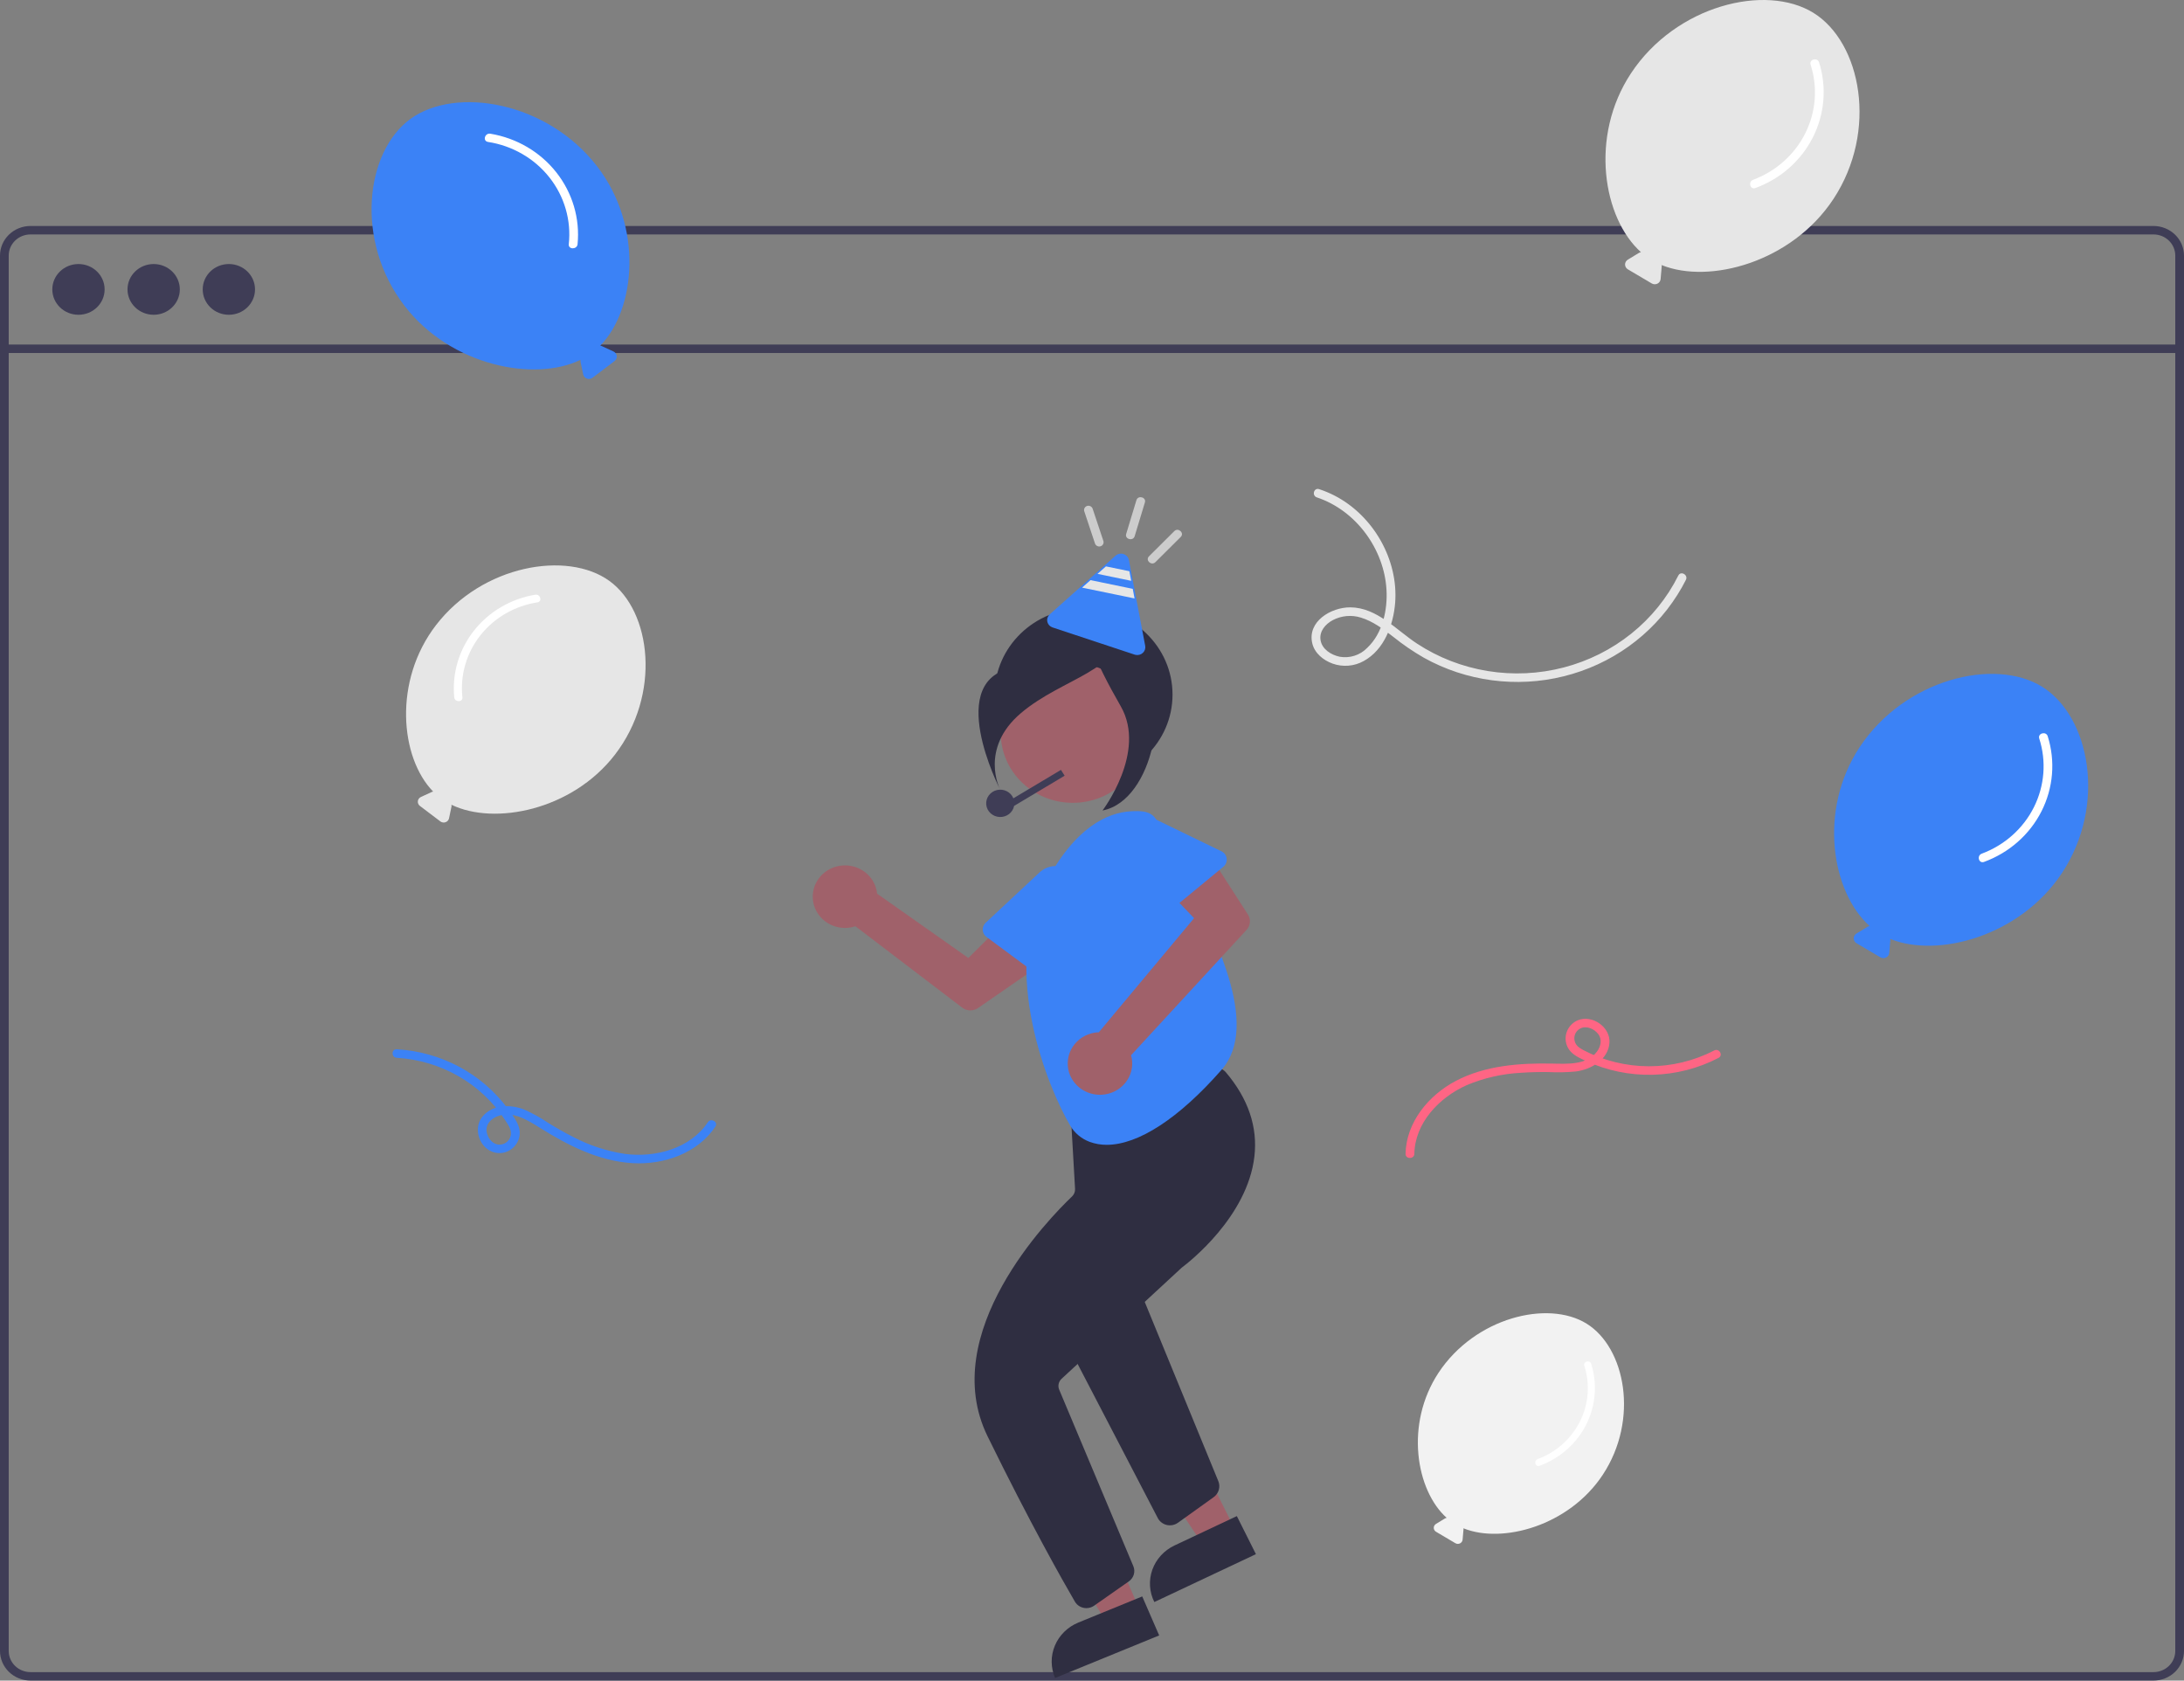 <svg width="438" height="337" viewBox="0 0 438 337" fill="none" xmlns="http://www.w3.org/2000/svg">
<rect x="0" y="0" width="438" height="337" fill="#808080" stroke="none"/>
<g clip-path="url(#clip0_1430_3811)">
<path d="M413.544 175.04C422.549 161.376 419.116 143.644 409.541 137.708C399.966 131.772 381.932 136.195 372.927 149.859C364.591 162.507 367.345 178.897 374.951 185.7C374.805 185.722 374.664 185.772 374.537 185.845L372.31 187.2C372.14 187.303 372 187.447 371.904 187.617C371.807 187.787 371.757 187.979 371.758 188.173C371.76 188.367 371.812 188.558 371.911 188.727C372.009 188.897 372.151 189.039 372.322 189.14L377.105 191.967C377.276 192.068 377.471 192.125 377.671 192.132C377.872 192.14 378.071 192.098 378.249 192.01C378.428 191.922 378.581 191.791 378.693 191.629C378.804 191.468 378.872 191.282 378.889 191.088L379.108 188.547C379.114 188.458 379.109 188.369 379.093 188.282C388.655 192.174 405.19 187.715 413.544 175.04Z" fill="#3B82F6"/>
<path d="M408.966 148.084C410.429 152.635 410.051 157.556 407.909 161.846C405.767 166.137 402.022 169.476 397.433 171.186C396.385 171.578 396.841 173.232 397.902 172.835C402.933 170.992 407.052 167.361 409.423 162.68C411.793 157.998 412.238 152.617 410.667 147.629C410.339 146.579 408.636 147.026 408.966 148.084Z" fill="white"/>
<path d="M87.449 125.344C96.746 113.276 113.762 110.364 122.217 116.492C130.673 122.621 132.615 139.273 123.318 151.34C114.712 162.51 99.121 165.556 90.534 161.371C90.561 161.502 90.563 161.636 90.538 161.768L90.054 164.089C90.017 164.266 89.934 164.431 89.813 164.568C89.692 164.705 89.537 164.81 89.362 164.873C89.188 164.935 89 164.954 88.816 164.926C88.632 164.898 88.458 164.825 88.311 164.714L84.212 161.607C84.065 161.496 83.95 161.35 83.878 161.184C83.805 161.018 83.778 160.836 83.798 160.657C83.819 160.477 83.886 160.306 83.994 160.159C84.102 160.011 84.247 159.894 84.415 159.816L86.62 158.799C86.698 158.765 86.779 158.74 86.863 158.725C80.243 151.937 78.824 136.537 87.449 125.344Z" fill="#E6E6E6"/>
<path d="M107.785 120.788C103.237 121.488 99.141 123.856 96.34 127.401C93.54 130.947 92.25 135.399 92.737 139.841C92.837 140.858 91.198 140.851 91.098 139.841C90.629 135.054 92.044 130.272 95.058 126.454C98.072 122.636 102.463 120.065 107.35 119.255C108.381 119.085 108.824 120.616 107.785 120.788Z" fill="white"/>
<path d="M321.444 295.719C328.751 284.631 325.965 270.244 318.196 265.428C310.427 260.611 295.794 264.2 288.487 275.287C281.724 285.55 283.958 298.849 290.13 304.368C290.011 304.387 289.897 304.427 289.794 304.486L287.987 305.585C287.849 305.669 287.735 305.786 287.657 305.924C287.579 306.062 287.538 306.217 287.539 306.375C287.54 306.533 287.583 306.688 287.663 306.825C287.743 306.962 287.858 307.077 287.997 307.159L291.878 309.453C292.017 309.535 292.175 309.581 292.337 309.588C292.5 309.594 292.661 309.559 292.806 309.488C292.951 309.417 293.075 309.31 293.166 309.18C293.256 309.049 293.311 308.897 293.325 308.74L293.503 306.679C293.508 306.607 293.503 306.534 293.491 306.463C301.25 309.621 314.666 306.004 321.444 295.719Z" fill="#F2F2F2"/>
<path d="M431.88 45.314H6.12C4.497 45.316 2.942 45.942 1.794 47.054C0.647 48.167 0.002 49.676 0 51.249V331.065C0.002 332.638 0.647 334.147 1.794 335.26C2.942 336.372 4.497 336.998 6.12 337H431.88C433.503 336.998 435.058 336.372 436.206 335.26C437.353 334.147 437.998 332.638 438 331.065V51.249C437.998 49.676 437.353 48.167 436.206 47.054C435.058 45.942 433.503 45.316 431.88 45.314ZM436.251 331.065C436.251 332.189 435.79 333.267 434.971 334.062C434.151 334.857 433.039 335.304 431.88 335.304H6.12C4.961 335.304 3.849 334.857 3.029 334.062C2.21 333.267 1.749 332.189 1.748 331.065V51.249C1.749 50.125 2.21 49.047 3.029 48.252C3.849 47.457 4.961 47.01 6.12 47.01H431.88C433.039 47.01 434.151 47.457 434.971 48.252C435.79 49.047 436.251 50.125 436.251 51.249V331.065Z" fill="#3F3D56"/>
<path d="M437.126 69.09H0.874V70.786H437.126V69.09Z" fill="#3F3D56"/>
<path d="M15.737 63.12C18.634 63.12 20.982 60.843 20.982 58.033C20.982 55.223 18.634 52.945 15.737 52.945C12.84 52.945 10.491 55.223 10.491 58.033C10.491 60.843 12.84 63.12 15.737 63.12Z" fill="#3F3D56"/>
<path d="M30.817 63.12C33.714 63.12 36.063 60.843 36.063 58.033C36.063 55.223 33.714 52.945 30.817 52.945C27.92 52.945 25.572 55.223 25.572 58.033C25.572 60.843 27.92 63.12 30.817 63.12Z" fill="#3F3D56"/>
<path d="M45.898 63.12C48.795 63.12 51.144 60.843 51.144 58.033C51.144 55.223 48.795 52.945 45.898 52.945C43.001 52.945 40.653 55.223 40.653 58.033C40.653 60.843 43.001 63.12 45.898 63.12Z" fill="#3F3D56"/>
<path d="M217.305 156.593C227.16 156.593 235.149 148.844 235.149 139.286C235.149 129.728 227.16 121.979 217.305 121.979C207.45 121.979 199.461 129.728 199.461 139.286C199.461 148.844 207.45 156.593 217.305 156.593Z" fill="#2F2E41"/>
<path d="M247.561 306.466L241.078 309.521L225.843 286.725L235.41 282.215L247.561 306.466Z" fill="#A0616A"/>
<path d="M235.548 309.907L248.049 304.015L251.874 311.649L231.501 321.251C230.999 320.249 230.705 319.16 230.637 318.047C230.568 316.935 230.726 315.82 231.102 314.766C231.478 313.713 232.064 312.742 232.827 311.908C233.589 311.074 234.514 310.394 235.548 309.907Z" fill="#2F2E41"/>
<path d="M234.626 305.87C234.416 305.87 234.207 305.846 234.003 305.799C233.613 305.708 233.248 305.535 232.934 305.293C232.62 305.051 232.365 304.745 232.186 304.397L214.791 270.959C214.506 270.406 214.42 269.778 214.546 269.173C214.671 268.567 215.002 268.02 215.485 267.618L225.172 259.716C225.498 259.445 225.887 259.255 226.305 259.161C226.723 259.066 227.159 259.071 227.575 259.174C227.999 259.277 228.392 259.478 228.721 259.759C229.049 260.04 229.303 260.393 229.461 260.79L244.33 296.999C244.563 297.561 244.598 298.182 244.429 298.765C244.26 299.348 243.897 299.861 243.397 300.223L236.236 305.354C235.77 305.688 235.206 305.869 234.626 305.87Z" fill="#2F2E41"/>
<path d="M228.45 322.548L221.809 325.263L207.852 301.709L217.654 297.703L228.45 322.548Z" fill="#A0616A"/>
<path d="M216.265 325.362L229.074 320.126L232.472 327.948L211.599 336.48C211.153 335.453 210.919 334.35 210.912 333.236C210.905 332.121 211.124 331.016 211.558 329.984C211.991 328.951 212.63 328.012 213.437 327.219C214.245 326.426 215.206 325.795 216.265 325.362Z" fill="#2F2E41"/>
<path d="M217.868 322.473C217.401 322.473 216.942 322.353 216.538 322.124C216.134 321.896 215.8 321.567 215.57 321.172C213.153 317.019 206.606 305.473 198.054 288.011C187.904 267.286 210.385 244.317 214.995 239.923C215.202 239.725 215.364 239.486 215.468 239.222C215.573 238.958 215.619 238.675 215.602 238.393L214.604 220.962C214.566 220.329 214.772 219.705 215.182 219.211C215.592 218.717 216.176 218.388 216.822 218.288L243.366 214.111C243.825 214.041 244.295 214.087 244.729 214.247C245.164 214.407 245.548 214.673 245.844 215.021C250.328 220.301 252.255 225.98 251.57 231.902C250.172 243.994 238.427 253.122 237.093 254.123C237.039 254.164 236.987 254.208 236.937 254.254L212.909 276.474C212.608 276.75 212.401 277.108 212.314 277.5C212.228 277.892 212.266 278.301 212.423 278.671L227.288 314.059C227.513 314.592 227.546 315.182 227.383 315.735C227.219 316.288 226.868 316.771 226.387 317.107L219.421 321.987C218.969 322.303 218.426 322.473 217.868 322.473Z" fill="#2F2E41"/>
<path d="M194.611 202.61C194.017 202.611 193.44 202.418 192.972 202.062L171.553 185.736C171.353 185.805 171.15 185.863 170.944 185.91C169.699 186.194 168.395 186.113 167.197 185.679C166 185.244 164.962 184.474 164.215 183.467C163.468 182.46 163.046 181.261 163.002 180.021C162.958 178.782 163.294 177.557 163.967 176.503C164.64 175.448 165.621 174.611 166.785 174.097C167.949 173.583 169.244 173.415 170.506 173.615C171.769 173.815 172.941 174.374 173.876 175.22C174.811 176.066 175.467 177.162 175.759 178.37C175.824 178.642 175.869 178.919 175.894 179.197L194.204 192.1L201.204 185.14L208.088 193.881L196.146 202.137C195.698 202.446 195.161 202.611 194.611 202.61Z" fill="#A0616A"/>
<path d="M215.141 160.988C223.115 160.988 229.58 154.719 229.58 146.984C229.58 139.25 223.115 132.98 215.141 132.98C207.167 132.98 200.702 139.25 200.702 146.984C200.702 154.719 207.167 160.988 215.141 160.988Z" fill="#A0616A"/>
<path d="M221.958 229.567C220.784 229.576 219.618 229.373 218.52 228.97C216.882 228.353 215.512 227.21 214.64 225.731C210.18 218.184 200.568 194.798 209.52 177.433C215.548 165.74 222.216 162.96 226.748 162.687C230.933 162.436 231.743 163.335 233.141 166.986C233.917 169.011 235.424 171.906 237.171 175.258C243.439 187.292 252.912 205.477 244.985 214.521C236.427 224.286 228.266 229.566 221.958 229.567Z" fill="#3B82F6"/>
<path d="M210.262 196.593C209.84 196.593 209.429 196.458 209.093 196.209L197.838 187.879C197.616 187.715 197.434 187.507 197.304 187.269C197.173 187.03 197.097 186.767 197.081 186.498C197.065 186.228 197.11 185.959 197.211 185.707C197.313 185.456 197.469 185.229 197.669 185.042L208.486 174.936C209.222 174.249 210.168 173.814 211.182 173.695C212.196 173.577 213.221 173.782 214.104 174.28C214.987 174.777 215.678 175.541 216.073 176.454C216.469 177.367 216.546 178.38 216.294 179.34L212.135 195.182C212.029 195.586 211.787 195.944 211.448 196.199C211.109 196.455 210.692 196.593 210.262 196.593Z" fill="#3B82F6"/>
<path d="M220.582 219.535C219.185 219.529 217.827 219.086 216.711 218.271C215.596 217.456 214.781 216.314 214.388 215.014C214.134 214.165 214.067 213.274 214.192 212.399C214.318 211.523 214.633 210.684 215.116 209.935C215.599 209.185 216.24 208.544 216.997 208.051C217.754 207.559 218.609 207.228 219.507 207.078C219.792 207.033 220.08 207.007 220.368 206.999L239.47 184.117L233.091 177.452L242.51 171.324L250.273 183.391C250.574 183.863 250.71 184.416 250.661 184.969C250.612 185.521 250.38 186.044 250.001 186.459L226.83 211.603C226.889 211.8 226.936 212.001 226.972 212.203C227.126 213.074 227.088 213.967 226.861 214.823C226.634 215.679 226.223 216.479 225.655 217.17C225.087 217.861 224.375 218.428 223.565 218.834C222.756 219.24 221.867 219.475 220.957 219.524C220.832 219.531 220.706 219.535 220.582 219.535Z" fill="#A0616A"/>
<path d="M233.31 183.146C232.98 183.146 232.656 183.064 232.368 182.908C232.08 182.752 231.839 182.528 231.665 182.256L223.784 169.856C223.282 169.062 223.042 168.137 223.097 167.206C223.152 166.275 223.499 165.383 224.092 164.649C224.762 163.828 225.703 163.256 226.757 163.027C227.811 162.798 228.914 162.927 229.881 163.392L244.957 170.703C245.243 170.842 245.488 171.047 245.672 171.3C245.856 171.553 245.972 171.846 246.011 172.153C246.049 172.46 246.008 172.772 245.892 173.06C245.776 173.348 245.588 173.604 245.345 173.805L234.56 182.7C234.211 182.988 233.768 183.146 233.31 183.146Z" fill="#3B82F6"/>
<path d="M203.38 161.604L213.513 155.55L212.772 154.383L203.232 160.082C202.981 159.469 202.51 158.963 201.906 158.659C201.302 158.355 200.606 158.272 199.944 158.426C199.282 158.581 198.7 158.961 198.304 159.498C197.909 160.036 197.726 160.693 197.79 161.35C197.855 162.007 198.161 162.62 198.654 163.076C199.147 163.531 199.792 163.799 200.472 163.83C201.152 163.86 201.82 163.652 202.355 163.243C202.889 162.834 203.253 162.252 203.38 161.604Z" fill="#3F3D56"/>
<path d="M225.155 125.355C225.155 125.355 218.387 131.802 203.696 133.838C189.004 135.873 200.547 158.265 200.547 158.265C200.547 158.265 196.35 150.123 204.745 142.998C213.14 135.873 225.155 134.515 225.155 125.355Z" fill="#2F2E41"/>
<path d="M217.962 120.793C217.962 120.793 222.159 135.043 228.456 137.078C234.752 139.114 231.604 160.488 221.11 162.524C221.11 162.524 230.03 150.819 224.783 141.659C219.536 132.498 216.388 125.374 217.962 120.793Z" fill="#2F2E41"/>
<path d="M227.748 131.323C227.683 131.309 227.619 131.292 227.556 131.271L211.104 125.823C210.838 125.735 210.601 125.582 210.415 125.378C210.229 125.174 210.101 124.927 210.043 124.661C209.986 124.395 210 124.118 210.086 123.859C210.172 123.6 210.325 123.367 210.532 123.183L223.716 111.435C223.929 111.245 224.19 111.114 224.473 111.056C224.755 110.997 225.049 111.013 225.323 111.102C225.598 111.191 225.842 111.35 226.032 111.561C226.221 111.773 226.349 112.03 226.401 112.306L229.67 129.502C229.718 129.756 229.701 130.016 229.62 130.262C229.54 130.507 229.399 130.729 229.209 130.909C229.019 131.089 228.786 131.221 228.532 131.293C228.277 131.365 228.008 131.375 227.748 131.323Z" fill="#3B82F6"/>
<path d="M220.106 115.077L226.863 116.472L226.497 114.545L221.794 113.574L220.106 115.077Z" fill="#E6E6E6"/>
<path d="M218.702 116.331L227.169 118.078L227.536 120.005L217.013 117.834L218.702 116.331Z" fill="#E6E6E6"/>
<path d="M217.437 102.493L219.593 108.962C219.66 109.178 219.81 109.36 220.012 109.472C220.214 109.583 220.453 109.614 220.678 109.559C220.902 109.497 221.092 109.351 221.207 109.155C221.323 108.958 221.354 108.725 221.294 108.507L219.138 102.039C219.072 101.823 218.922 101.64 218.719 101.529C218.517 101.417 218.279 101.386 218.053 101.441C217.829 101.504 217.639 101.649 217.524 101.845C217.409 102.042 217.378 102.275 217.437 102.493Z" fill="#CCCCCC"/>
<path d="M227.909 100.299L225.855 107.072C225.534 108.13 227.235 108.582 227.555 107.526L229.609 100.754C229.93 99.695 228.229 99.243 227.909 100.299Z" fill="#CCCCCC"/>
<path d="M235.509 106.5L230.429 111.556C229.635 112.346 230.922 113.517 231.713 112.729L236.793 107.673C237.587 106.883 236.3 105.712 235.509 106.5Z" fill="#CCCCCC"/>
<path d="M317.73 273.847C318.917 277.539 318.61 281.532 316.872 285.013C315.134 288.495 312.095 291.204 308.372 292.592C307.522 292.91 307.891 294.252 308.753 293.93C312.835 292.435 316.177 289.488 318.1 285.69C320.024 281.891 320.385 277.525 319.11 273.478C318.843 272.625 317.462 272.988 317.73 273.847Z" fill="white"/>
<path d="M367.69 39.91C376.695 26.245 373.262 8.514 363.687 2.578C354.112 -3.358 336.078 1.065 327.073 14.729C318.737 27.377 321.491 43.767 329.097 50.57C328.951 50.592 328.81 50.642 328.683 50.715L326.456 52.069C326.286 52.173 326.146 52.316 326.05 52.487C325.953 52.657 325.903 52.848 325.904 53.043C325.906 53.237 325.958 53.428 326.057 53.597C326.155 53.766 326.297 53.908 326.468 54.009L331.251 56.836C331.422 56.938 331.617 56.995 331.817 57.002C332.018 57.01 332.217 56.967 332.395 56.879C332.574 56.791 332.727 56.66 332.839 56.499C332.95 56.338 333.018 56.152 333.035 55.958L333.254 53.417C333.26 53.328 333.255 53.239 333.239 53.152C342.801 57.043 359.336 52.585 367.69 39.91Z" fill="#E6E6E6"/>
<path d="M363.112 12.954C364.575 17.505 364.197 22.425 362.055 26.716C359.913 31.007 356.168 34.346 351.579 36.056C350.531 36.447 350.987 38.102 352.048 37.705C357.079 35.862 361.198 32.231 363.569 27.55C365.939 22.868 366.384 17.487 364.813 12.499C364.484 11.448 362.782 11.896 363.112 12.954Z" fill="white"/>
<path d="M119.76 33.366C109.751 20.375 91.433 17.24 82.33 23.837C73.227 30.435 71.136 48.362 81.145 61.352C90.409 73.377 107.194 76.656 116.439 72.151C116.409 72.292 116.407 72.437 116.434 72.578L116.955 75.078C116.994 75.268 117.084 75.446 117.214 75.593C117.344 75.741 117.512 75.854 117.7 75.921C117.888 75.989 118.09 76.008 118.288 75.978C118.486 75.948 118.673 75.87 118.831 75.75L123.245 72.406C123.403 72.286 123.526 72.129 123.604 71.95C123.682 71.771 123.712 71.576 123.69 71.382C123.668 71.189 123.595 71.005 123.479 70.846C123.363 70.688 123.207 70.561 123.026 70.477L120.652 69.382C120.568 69.346 120.481 69.319 120.391 69.302C127.517 61.996 129.045 45.417 119.76 33.366Z" fill="#3B82F6"/>
<path d="M97.867 28.461C102.763 29.216 107.173 31.764 110.188 35.581C113.203 39.398 114.591 44.192 114.068 48.973C113.96 50.068 115.724 50.061 115.831 48.973C116.336 43.82 114.813 38.672 111.568 34.562C108.324 30.452 103.597 27.683 98.336 26.812C97.225 26.629 96.749 28.277 97.867 28.461Z" fill="white"/>
<path d="M79.579 212.116C83.955 212.383 88.204 213.653 91.976 215.82C95.749 217.987 98.938 220.991 101.283 224.585C101.94 225.603 102.797 226.723 102.342 227.977C102.184 228.458 101.862 228.872 101.429 229.153C100.996 229.433 100.478 229.563 99.96 229.52C98.619 229.362 97.753 228.09 97.588 226.87C97.401 225.487 98.407 224.402 99.649 223.888C102.684 222.632 105.746 224.573 108.218 226.121C113.851 229.65 120.047 232.842 126.873 233.244C133.188 233.616 139.961 231.214 143.474 225.902C144.088 224.973 142.562 224.114 141.951 225.039C138.467 230.307 131.424 232.199 125.301 231.385C121.651 230.826 118.128 229.666 114.882 227.954C113.199 227.107 111.567 226.168 109.967 225.181C108.445 224.151 106.832 223.254 105.147 222.5C102.336 221.38 98.615 221.468 96.651 224.046C94.819 226.452 96.235 230.457 99.299 231.133C102.202 231.774 104.746 229.125 104.148 226.356C103.843 224.94 102.743 223.553 101.892 222.396C99.334 218.906 96.001 216.017 92.14 213.942C88.278 211.867 83.986 210.658 79.579 210.406C78.445 210.351 78.448 212.062 79.579 212.116Z" fill="#3B82F6"/>
<path d="M343.768 210.653C339.728 212.744 335.216 213.83 330.637 213.815C326.058 213.8 321.554 212.684 317.528 210.567C316.617 210.08 315.85 209.524 315.747 208.443C315.693 207.998 315.78 207.548 315.995 207.151C316.21 206.755 316.544 206.43 316.952 206.221C318.219 205.622 319.725 206.321 320.516 207.345C321.368 208.446 321.027 209.875 320.24 210.911C318.202 213.593 314.352 213.339 311.305 213.279C304.743 213.15 297.844 213.659 291.965 216.751C286.442 219.656 282.005 225.106 281.883 231.375C281.861 232.476 283.625 232.477 283.647 231.375C283.767 225.188 288.589 220.089 294.141 217.605C297.586 216.156 301.27 215.316 305.02 215.122C306.851 214.99 308.687 214.955 310.522 214.977C312.353 215.071 314.188 215.033 316.012 214.863C319.159 214.445 322.543 212.478 322.776 209.083C322.986 206.011 319.387 203.405 316.421 204.589C315.878 204.825 315.393 205.173 315.001 205.607C314.609 206.042 314.319 206.553 314.149 207.107C313.98 207.661 313.936 208.243 314.02 208.815C314.104 209.387 314.315 209.934 314.637 210.419C315.431 211.592 316.841 212.192 318.105 212.772C322.273 214.689 326.848 215.63 331.46 215.518C336.072 215.407 340.593 214.246 344.658 212.13C345.653 211.601 344.765 210.123 343.768 210.653Z" fill="#FF6584"/>
<path d="M264.097 99.74C272.03 102.387 277.586 110.187 278.058 118.218C278.297 122.294 277.3 127.007 274.165 129.94C273.472 130.652 272.606 131.186 271.646 131.492C270.687 131.798 269.664 131.866 268.67 131.692C266.939 131.327 265.132 130.182 264.836 128.364C264.55 126.607 265.788 125.155 267.289 124.355C268.141 123.907 269.077 123.63 270.042 123.541C271.007 123.452 271.981 123.553 272.904 123.838C275.353 124.576 277.425 126.159 279.402 127.687C281.33 129.239 283.381 130.641 285.536 131.882C294.035 136.63 304.11 137.969 313.613 135.614C323.116 133.259 331.294 127.397 336.403 119.277C337.024 118.302 337.593 117.3 338.11 116.269C338.608 115.284 337.087 114.416 336.587 115.406C334.345 119.897 331.133 123.868 327.169 127.049C323.205 130.231 318.583 132.548 313.614 133.844C308.646 135.14 303.448 135.385 298.374 134.562C293.3 133.739 288.467 131.867 284.204 129.073C280.099 126.405 276.163 121.822 270.824 121.789C266.892 121.765 262.163 124.647 263.171 128.985C263.629 130.959 265.349 132.381 267.234 133.064C268.247 133.428 269.331 133.573 270.408 133.487C271.485 133.401 272.53 133.088 273.468 132.568C277.632 130.3 279.45 125.267 279.796 120.893C280.475 112.298 275.465 103.384 267.594 99.354C266.62 98.858 265.607 98.436 264.566 98.091C263.49 97.732 263.028 99.384 264.097 99.74Z" fill="#E6E6E6"/>
</g>
<defs>
<clipPath id="clip0_1430_3811">
<rect width="438" height="337" fill="white"/>
</clipPath>
</defs>
</svg>
